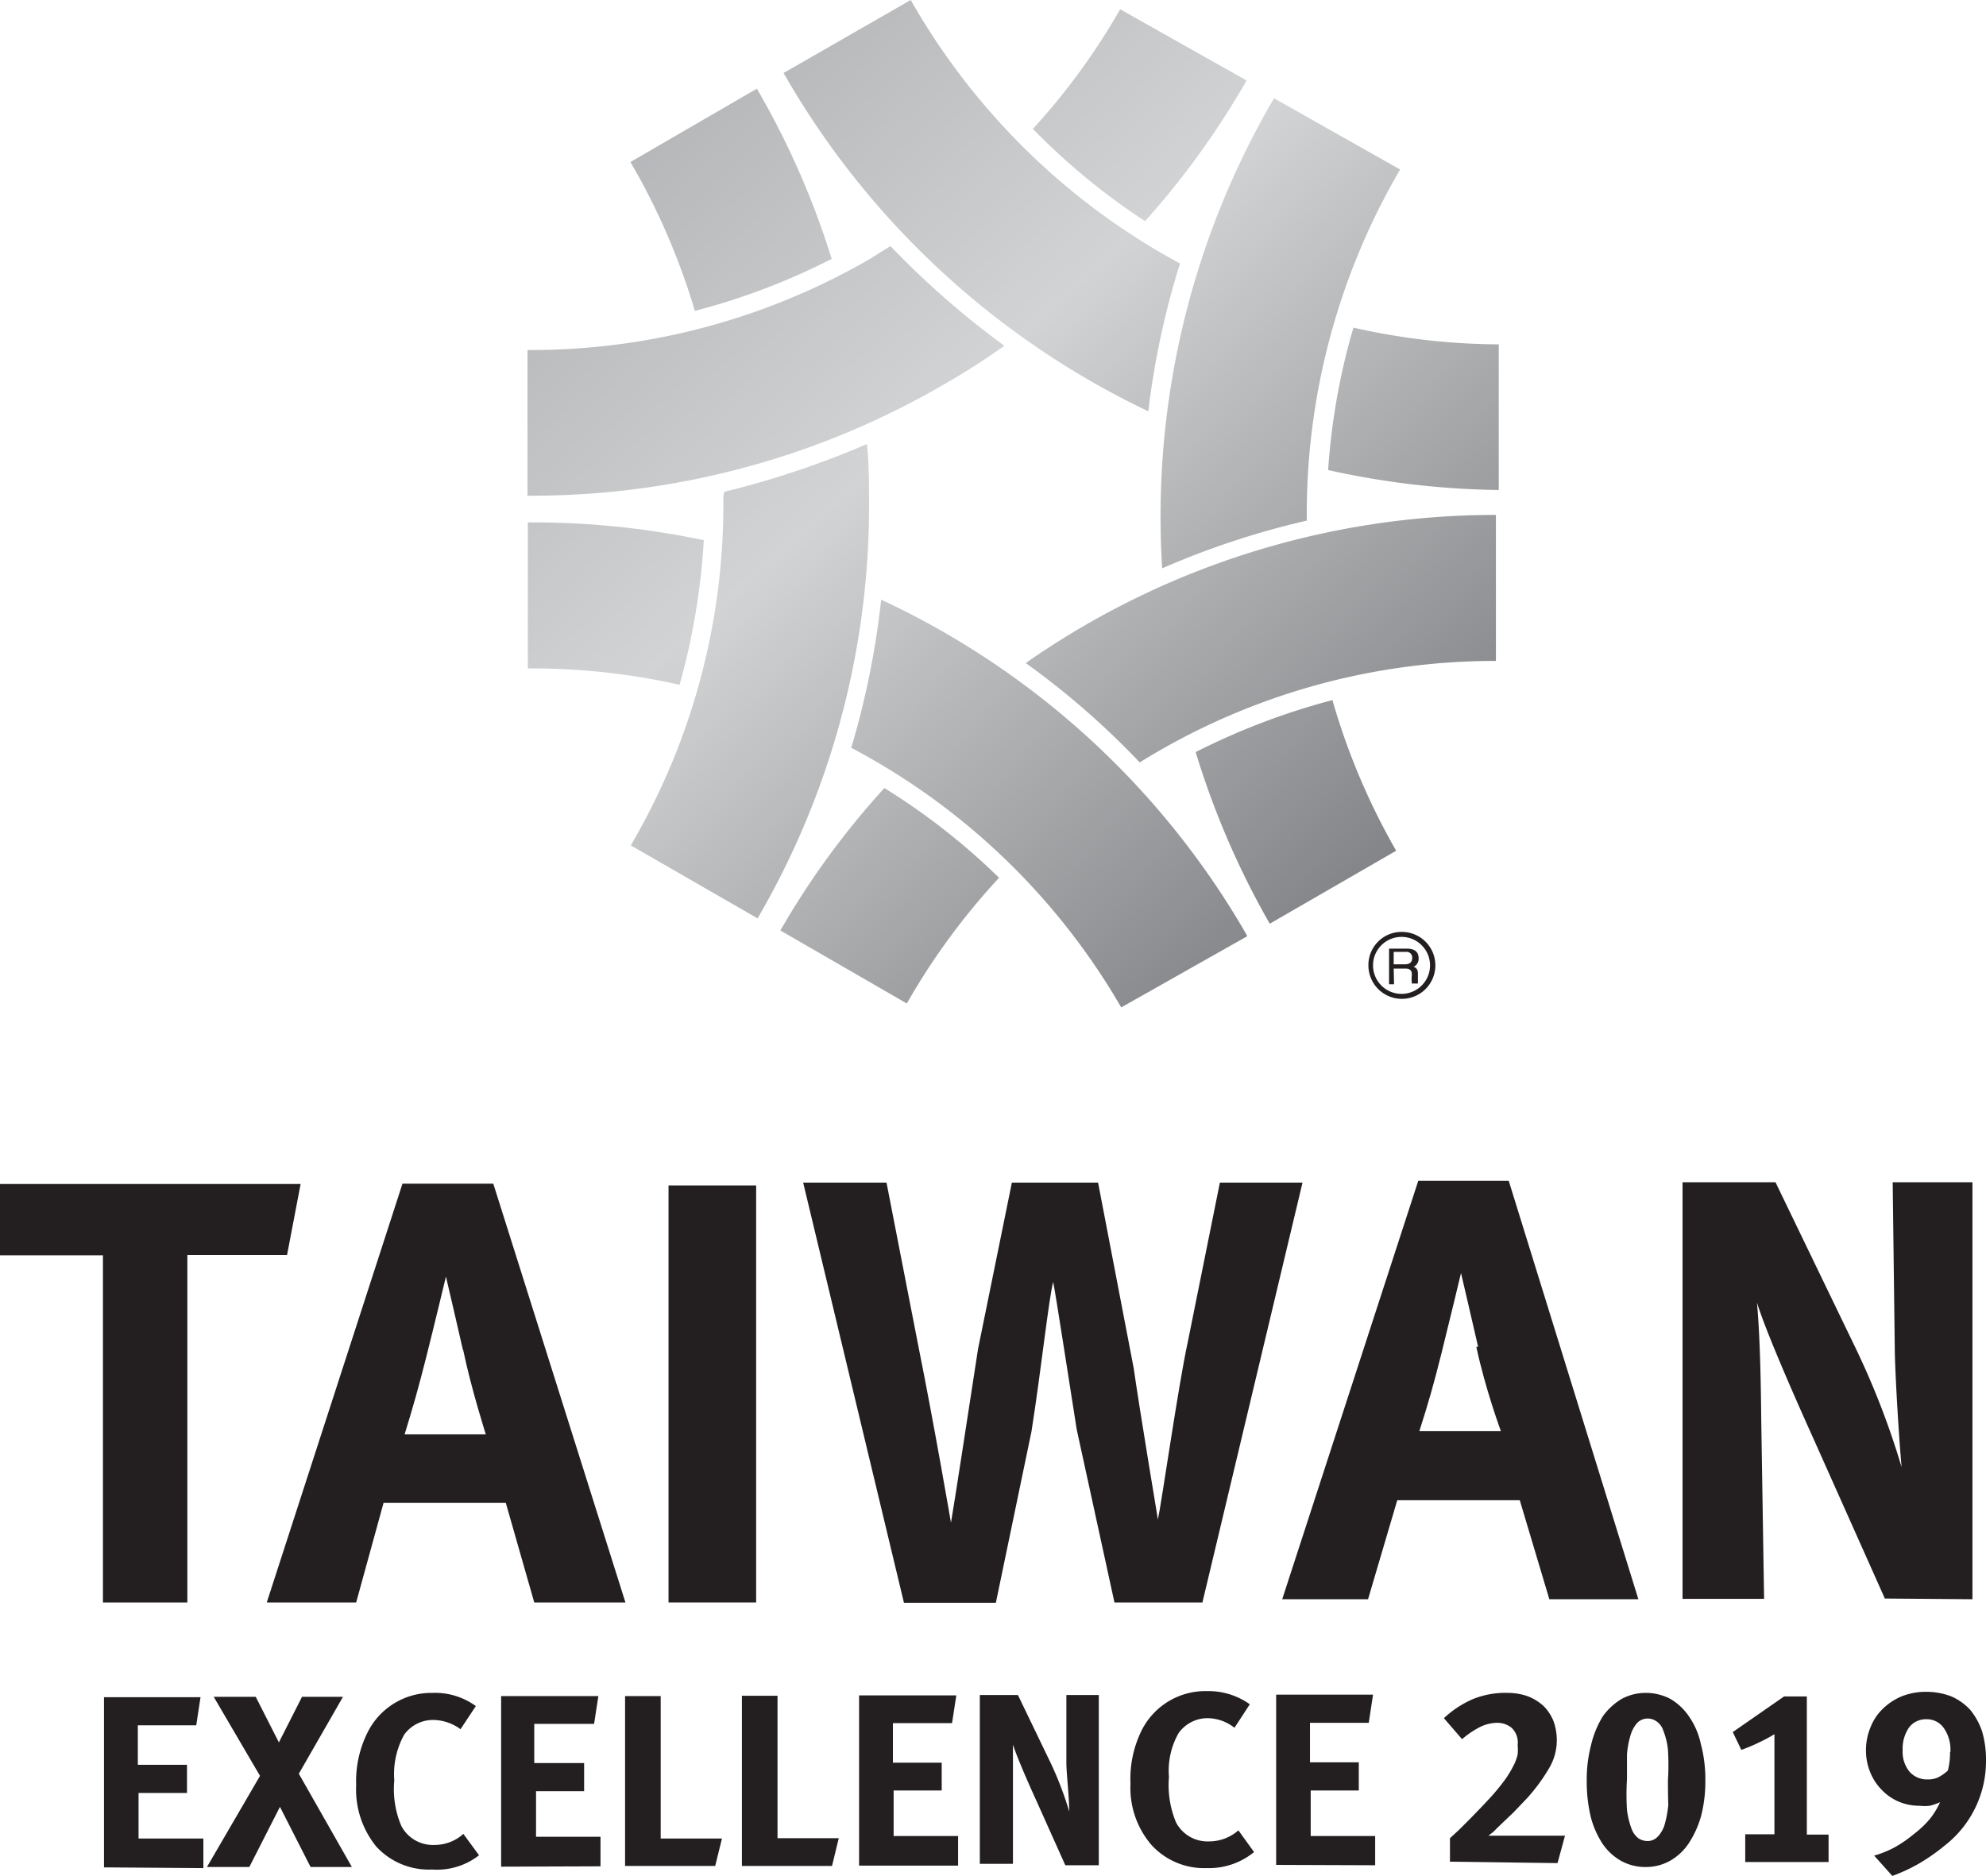 <svg id="Layer_1" data-name="Layer 1" xmlns="http://www.w3.org/2000/svg" xmlns:xlink="http://www.w3.org/1999/xlink" viewBox="0 0 55.76 52.68"><defs><style>.cls-1{fill:#231f20;}.cls-2{fill:url(#linear-gradient);}.cls-3{fill:url(#linear-gradient-2);}.cls-4{fill:url(#linear-gradient-3);}.cls-5{fill:url(#linear-gradient-4);}.cls-6{fill:url(#linear-gradient-5);}.cls-7{fill:url(#linear-gradient-6);}.cls-8{fill:url(#linear-gradient-7);}.cls-9{fill:url(#linear-gradient-8);}.cls-10{fill:url(#linear-gradient-9);}.cls-11{fill:url(#linear-gradient-10);}.cls-12{fill:url(#linear-gradient-11);}.cls-13{fill:url(#linear-gradient-12);}</style><linearGradient id="linear-gradient" x1="22.46" y1="-7.58" x2="57.61" y2="31.32" gradientUnits="userSpaceOnUse"><stop offset="0" stop-color="#a7a9ac"/><stop offset="0.32" stop-color="#d1d3d4"/><stop offset="0.67" stop-color="#808285"/><stop offset="0.88" stop-color="#d1d3d4"/><stop offset="1" stop-color="#a7a9ac"/></linearGradient><linearGradient id="linear-gradient-2" x1="18.96" y1="-4.42" x2="54.11" y2="34.49" xlink:href="#linear-gradient"/><linearGradient id="linear-gradient-3" x1="14.75" y1="-0.61" x2="49.89" y2="38.28" xlink:href="#linear-gradient"/><linearGradient id="linear-gradient-4" x1="8.89" y1="4.68" x2="44.05" y2="43.58" xlink:href="#linear-gradient"/><linearGradient id="linear-gradient-5" x1="15.09" y1="-0.93" x2="50.25" y2="37.98" xlink:href="#linear-gradient"/><linearGradient id="linear-gradient-6" x1="20.99" y1="-6.25" x2="56.14" y2="32.65" xlink:href="#linear-gradient"/><linearGradient id="linear-gradient-7" x1="7.43" y1="6" x2="42.58" y2="44.91" xlink:href="#linear-gradient"/><linearGradient id="linear-gradient-8" x1="17.61" y1="-3.2" x2="52.76" y2="35.71" xlink:href="#linear-gradient"/><linearGradient id="linear-gradient-9" x1="7.41" y1="6.03" x2="42.55" y2="44.92" xlink:href="#linear-gradient"/><linearGradient id="linear-gradient-10" x1="10.99" y1="2.79" x2="46.14" y2="41.69" xlink:href="#linear-gradient"/><linearGradient id="linear-gradient-11" x1="12.29" y1="1.61" x2="47.43" y2="40.51" xlink:href="#linear-gradient"/><linearGradient id="linear-gradient-12" x1="22.46" y1="-7.58" x2="57.62" y2="31.32" xlink:href="#linear-gradient"/></defs><title>2019award</title><path class="cls-1" d="M8.06,35.24H5.26l0,9.76H2.89l0-9.75H0v-2l8.44,0Z"/><path class="cls-1" d="M15,45,14.2,42.2H10.77L10,45H7.49L11.3,33.24h2.55L17.56,45Zm-2-7.08c-.12-.54-.48-2.07-.48-2.07s-.33,1.38-.55,2.25-.37,1.4-.61,2.18h2.28S13.23,39,13,37.89Z"/><path class="cls-1" d="M18.77,45l0-11.71h2.46l0,11.71Z"/><path class="cls-1" d="M43.5,44.91l-.83-2.78H39.23l-.82,2.78H36l3.82-11.75h2.54L46,44.91Zm-2-7.09c-.12-.53-.48-2.07-.48-2.07s-.33,1.38-.55,2.26-.37,1.4-.62,2.18h2.29S41.7,39,41.45,37.82Z"/><path class="cls-1" d="M52.92,44.89l-2-4.48c-.66-1.46-1.37-3.11-1.59-3.83.09,1,.11,2.34.12,3.32l.08,5H47.24l0-11.7h2.61l2.26,4.68a22.45,22.45,0,0,1,1.28,3.32c-.08-.91-.17-2.41-.19-3.22l-.06-4.78h2.24l0,11.71Z"/><path class="cls-1" d="M2.92,52.44V47.66H5.63l-.12.79H3.87v1.11H5.25v.79H3.89v1.28H5.71v.83Z"/><path class="cls-1" d="M8.72,52.43l-.86-1.69L7,52.43H5.81L7.3,49.87,6,47.65H7.18l.65,1.28.65-1.28H9.63L8.39,49.81l1.49,2.62Z"/><path class="cls-1" d="M12.13,52.5a2,2,0,0,1-1.57-.65A2.54,2.54,0,0,1,10,50.13a3.06,3.06,0,0,1,.32-1.48,2,2,0,0,1,1.83-1.11,1.94,1.94,0,0,1,1.21.37l-.43.65a1.32,1.32,0,0,0-.76-.26,1,1,0,0,0-.82.41A2.29,2.29,0,0,0,11.07,50a2.63,2.63,0,0,0,.2,1.28,1,1,0,0,0,.92.53,1.21,1.21,0,0,0,.82-.31l.44.6A1.92,1.92,0,0,1,12.13,52.5Z"/><path class="cls-1" d="M14.07,52.42V47.63h2.73l-.12.78H15v1.1H16.4v.79H15.05v1.28h1.81v.83Z"/><path class="cls-1" d="M20.08,52.4H17.55V47.63h1v4h1.72Z"/><path class="cls-1" d="M23.36,52.4H20.83V47.62h1v4h1.72Z"/><path class="cls-1" d="M24.12,52.39l0-4.78h2.73l-.12.78H25.07V49.5h1.37v.78H25.09v1.28H26.9v.83Z"/><path class="cls-1" d="M29.91,52.38l-.82-1.83c-.27-.59-.56-1.27-.65-1.56,0,.39,0,.95,0,1.35l0,2h-.93V47.6h1.07l.92,1.91a9.51,9.51,0,0,1,.52,1.36c0-.37-.07-1-.08-1.32l0-1.95h.91v4.78Z"/><path class="cls-1" d="M33.88,52.46a2,2,0,0,1-1.56-.66,2.46,2.46,0,0,1-.58-1.71,3.07,3.07,0,0,1,.31-1.49,2,2,0,0,1,1.83-1.11,2,2,0,0,1,1.21.37l-.43.66a1.24,1.24,0,0,0-.76-.27,1,1,0,0,0-.81.42,2.14,2.14,0,0,0-.27,1.23,2.73,2.73,0,0,0,.2,1.28,1,1,0,0,0,.93.53,1.24,1.24,0,0,0,.82-.31l.44.61A2,2,0,0,1,33.88,52.46Z"/><path class="cls-1" d="M35.83,52.37V47.59h2.72l-.12.79H36.78v1.11h1.37v.79H36.8v1.28h1.81v.82Z"/><path class="cls-1" d="M33.76,45H31.29l-1.06-4.86c-.26-1.64-.58-3.74-.66-4.14-.12.43-.34,2.49-.61,4.2l-1,4.81H25.38l-2.83-11.8h2.34l.9,4.62c.44,2.19.91,4.93.91,4.93.09-.51.5-3.19.76-4.88l.95-4.67h2.42l1,5.21c.16,1.13.68,4.25.68,4.25.09-.39.58-3.8.83-4.94l.91-4.52h2.32Z"/><path class="cls-2" d="M42.08,13.76V9.67A18.65,18.65,0,0,1,38,9.2a18.5,18.5,0,0,0-.71,4A23.21,23.21,0,0,0,42.08,13.76Z"/><path class="cls-3" d="M25.57,0,22,2.05a23.35,23.35,0,0,0,10.24,9.5,22.92,22.92,0,0,1,.89-4.15A19.2,19.2,0,0,1,25.57,0Z"/><path class="cls-4" d="M21.25,2.49,17.7,4.55a19,19,0,0,1,1.81,4.18,18.76,18.76,0,0,0,3.84-1.46A23,23,0,0,0,21.25,2.49Z"/><path class="cls-5" d="M20.31,14.16a18.91,18.91,0,0,1-2.6,9.58l3.56,2.05A23,23,0,0,0,24.4,14.16c0-.57,0-1.14-.06-1.69a25.17,25.17,0,0,1-4,1.34C20.3,13.92,20.31,14,20.31,14.16Z"/><path class="cls-6" d="M35.65,25.94l3.55-2.05a19,19,0,0,1-1.79-4.23,19.36,19.36,0,0,0-3.84,1.46A23.4,23.4,0,0,0,35.65,25.94Z"/><path class="cls-7" d="M39.31,4.76l-3.54-2a23.24,23.24,0,0,0-3.14,13.2,23,23,0,0,1,4.06-1.34A19.18,19.18,0,0,1,39.31,4.76Z"/><path class="cls-8" d="M24.83,22.13a22.75,22.75,0,0,0-2.92,4l3.55,2.05a19.08,19.08,0,0,1,2.59-3.53A18.53,18.53,0,0,0,24.83,22.13Z"/><path class="cls-9" d="M42,14.46A23,23,0,0,0,28.8,18.62,22.54,22.54,0,0,1,32,21.41a18.89,18.89,0,0,1,10-2.85h0v-4.1Z"/><path class="cls-10" d="M14.82,14.67v4.1a19,19,0,0,1,4.26.46,19.14,19.14,0,0,0,.68-4.06A23.33,23.33,0,0,0,14.82,14.67Z"/><path class="cls-11" d="M35,26.25a23.07,23.07,0,0,0-10.26-9.41A23.46,23.46,0,0,1,23.9,21a19,19,0,0,1,7.58,7.29s0,0,0,0l3.54-2S35,26.26,35,26.25Z"/><path class="cls-12" d="M25,6.91l-.59.37a19,19,0,0,1-9.6,2.55v4.09a23,23,0,0,0,11.65-3.1A20.4,20.4,0,0,0,28.2,9.71,24.14,24.14,0,0,1,25,6.91Z"/><path class="cls-13" d="M32.15,6.21A23.08,23.08,0,0,0,35,2.26l-3.55-2A18.73,18.73,0,0,1,29,3.62,18.51,18.51,0,0,0,32.15,6.21Z"/><path class="cls-1" d="M39.13,26.73h.34a.16.16,0,0,1,.18.17c0,.15-.11.18-.21.18h-.31Zm0,.47h.33c.16,0,.18.09.18.17a1.14,1.14,0,0,0,0,.25h.17v0s0,0,0-.1v-.18c0-.14-.07-.17-.12-.19a.25.25,0,0,0,.14-.24c0-.22-.17-.27-.33-.27H39v1h.14Z"/><path class="cls-1" d="M38.42,27.11a.94.94,0,1,0,.93-.94A.93.93,0,0,0,38.42,27.11Zm.13,0a.8.8,0,0,1,.8-.8.8.8,0,1,1,0,1.6A.8.8,0,0,1,38.55,27.11Z"/><path class="cls-1" d="M40.71,52.28v-.66l.26-.24.31-.31.32-.33.15-.16.13-.14c.15-.17.28-.33.38-.47a2.75,2.75,0,0,0,.23-.38,1.28,1.28,0,0,0,.12-.32,1.22,1.22,0,0,0,0-.26.57.57,0,0,0-.17-.49.64.64,0,0,0-.41-.14,1.14,1.14,0,0,0-.46.11,2.49,2.49,0,0,0-.52.35l-.51-.59a2.85,2.85,0,0,1,.8-.53,2.42,2.42,0,0,1,1-.18,1.7,1.7,0,0,1,.57.1,1.43,1.43,0,0,1,.43.27,1.28,1.28,0,0,1,.28.43,1.61,1.61,0,0,1,.09.54,1.54,1.54,0,0,1-.22.78,5,5,0,0,1-.6.82l-.38.4-.45.43-.13.13-.14.11.15,0h2l-.21.77Z"/><path class="cls-1" d="M47.88,50a3.86,3.86,0,0,1-.12,1,2.73,2.73,0,0,1-.35.77,1.55,1.55,0,0,1-.53.49,1.39,1.39,0,0,1-.67.17,1.41,1.41,0,0,1-.69-.17,1.55,1.55,0,0,1-.53-.49,2.53,2.53,0,0,1-.33-.76,4.28,4.28,0,0,1-.11-1,3.86,3.86,0,0,1,.12-1A2.72,2.72,0,0,1,45,48.2a1.75,1.75,0,0,1,.53-.49,1.4,1.4,0,0,1,.68-.17,1.47,1.47,0,0,1,.69.17,1.62,1.62,0,0,1,.52.49,2.11,2.11,0,0,1,.33.76A3.84,3.84,0,0,1,47.88,50Zm-1.05,0a6.81,6.81,0,0,0,0-.87,2,2,0,0,0-.13-.53.5.5,0,0,0-.19-.26.43.43,0,0,0-.24-.08.41.41,0,0,0-.3.12.89.89,0,0,0-.19.35,2.48,2.48,0,0,0-.1.54q0,.31,0,.69a7.06,7.06,0,0,0,0,.87,2.41,2.41,0,0,0,.13.53.6.6,0,0,0,.2.27.48.48,0,0,0,.24.07.39.39,0,0,0,.3-.13.84.84,0,0,0,.19-.34,3.27,3.27,0,0,0,.1-.54Q46.83,50.36,46.83,50Z"/><path class="cls-1" d="M49,51.51h.82V48.7a4.6,4.6,0,0,1-.45.24,4.5,4.5,0,0,1-.48.2l-.24-.5,1.44-1h.64v3.88h.61v.77H49Z"/><path class="cls-1" d="M55.76,49.45a3,3,0,0,1-1.15,2.37,5.57,5.57,0,0,1-.71.5,4.81,4.81,0,0,1-.77.36l-.51-.57a3,3,0,0,0,.57-.23,3.58,3.58,0,0,0,.55-.38,2.76,2.76,0,0,0,.46-.44,2.23,2.23,0,0,0,.27-.45,1.68,1.68,0,0,1-.29.1,1.27,1.27,0,0,1-.28,0,1.5,1.5,0,0,1-.6-.12,1.43,1.43,0,0,1-.47-.33,1.49,1.49,0,0,1-.32-.49,1.59,1.59,0,0,1-.12-.62,1.67,1.67,0,0,1,.13-.65,1.45,1.45,0,0,1,.35-.52,1.68,1.68,0,0,1,.54-.35,1.83,1.83,0,0,1,.68-.12,1.94,1.94,0,0,1,.7.13,1.56,1.56,0,0,1,.53.38,1.93,1.93,0,0,1,.33.6A2.81,2.81,0,0,1,55.76,49.45Zm-1-.25a1.06,1.06,0,0,0-.19-.68.58.58,0,0,0-.49-.24.59.59,0,0,0-.48.23,1.05,1.05,0,0,0-.18.64.88.88,0,0,0,.19.6.65.65,0,0,0,.52.22.65.65,0,0,0,.29-.06,1.23,1.23,0,0,0,.27-.19A2,2,0,0,0,54.75,49.2Z"/></svg>